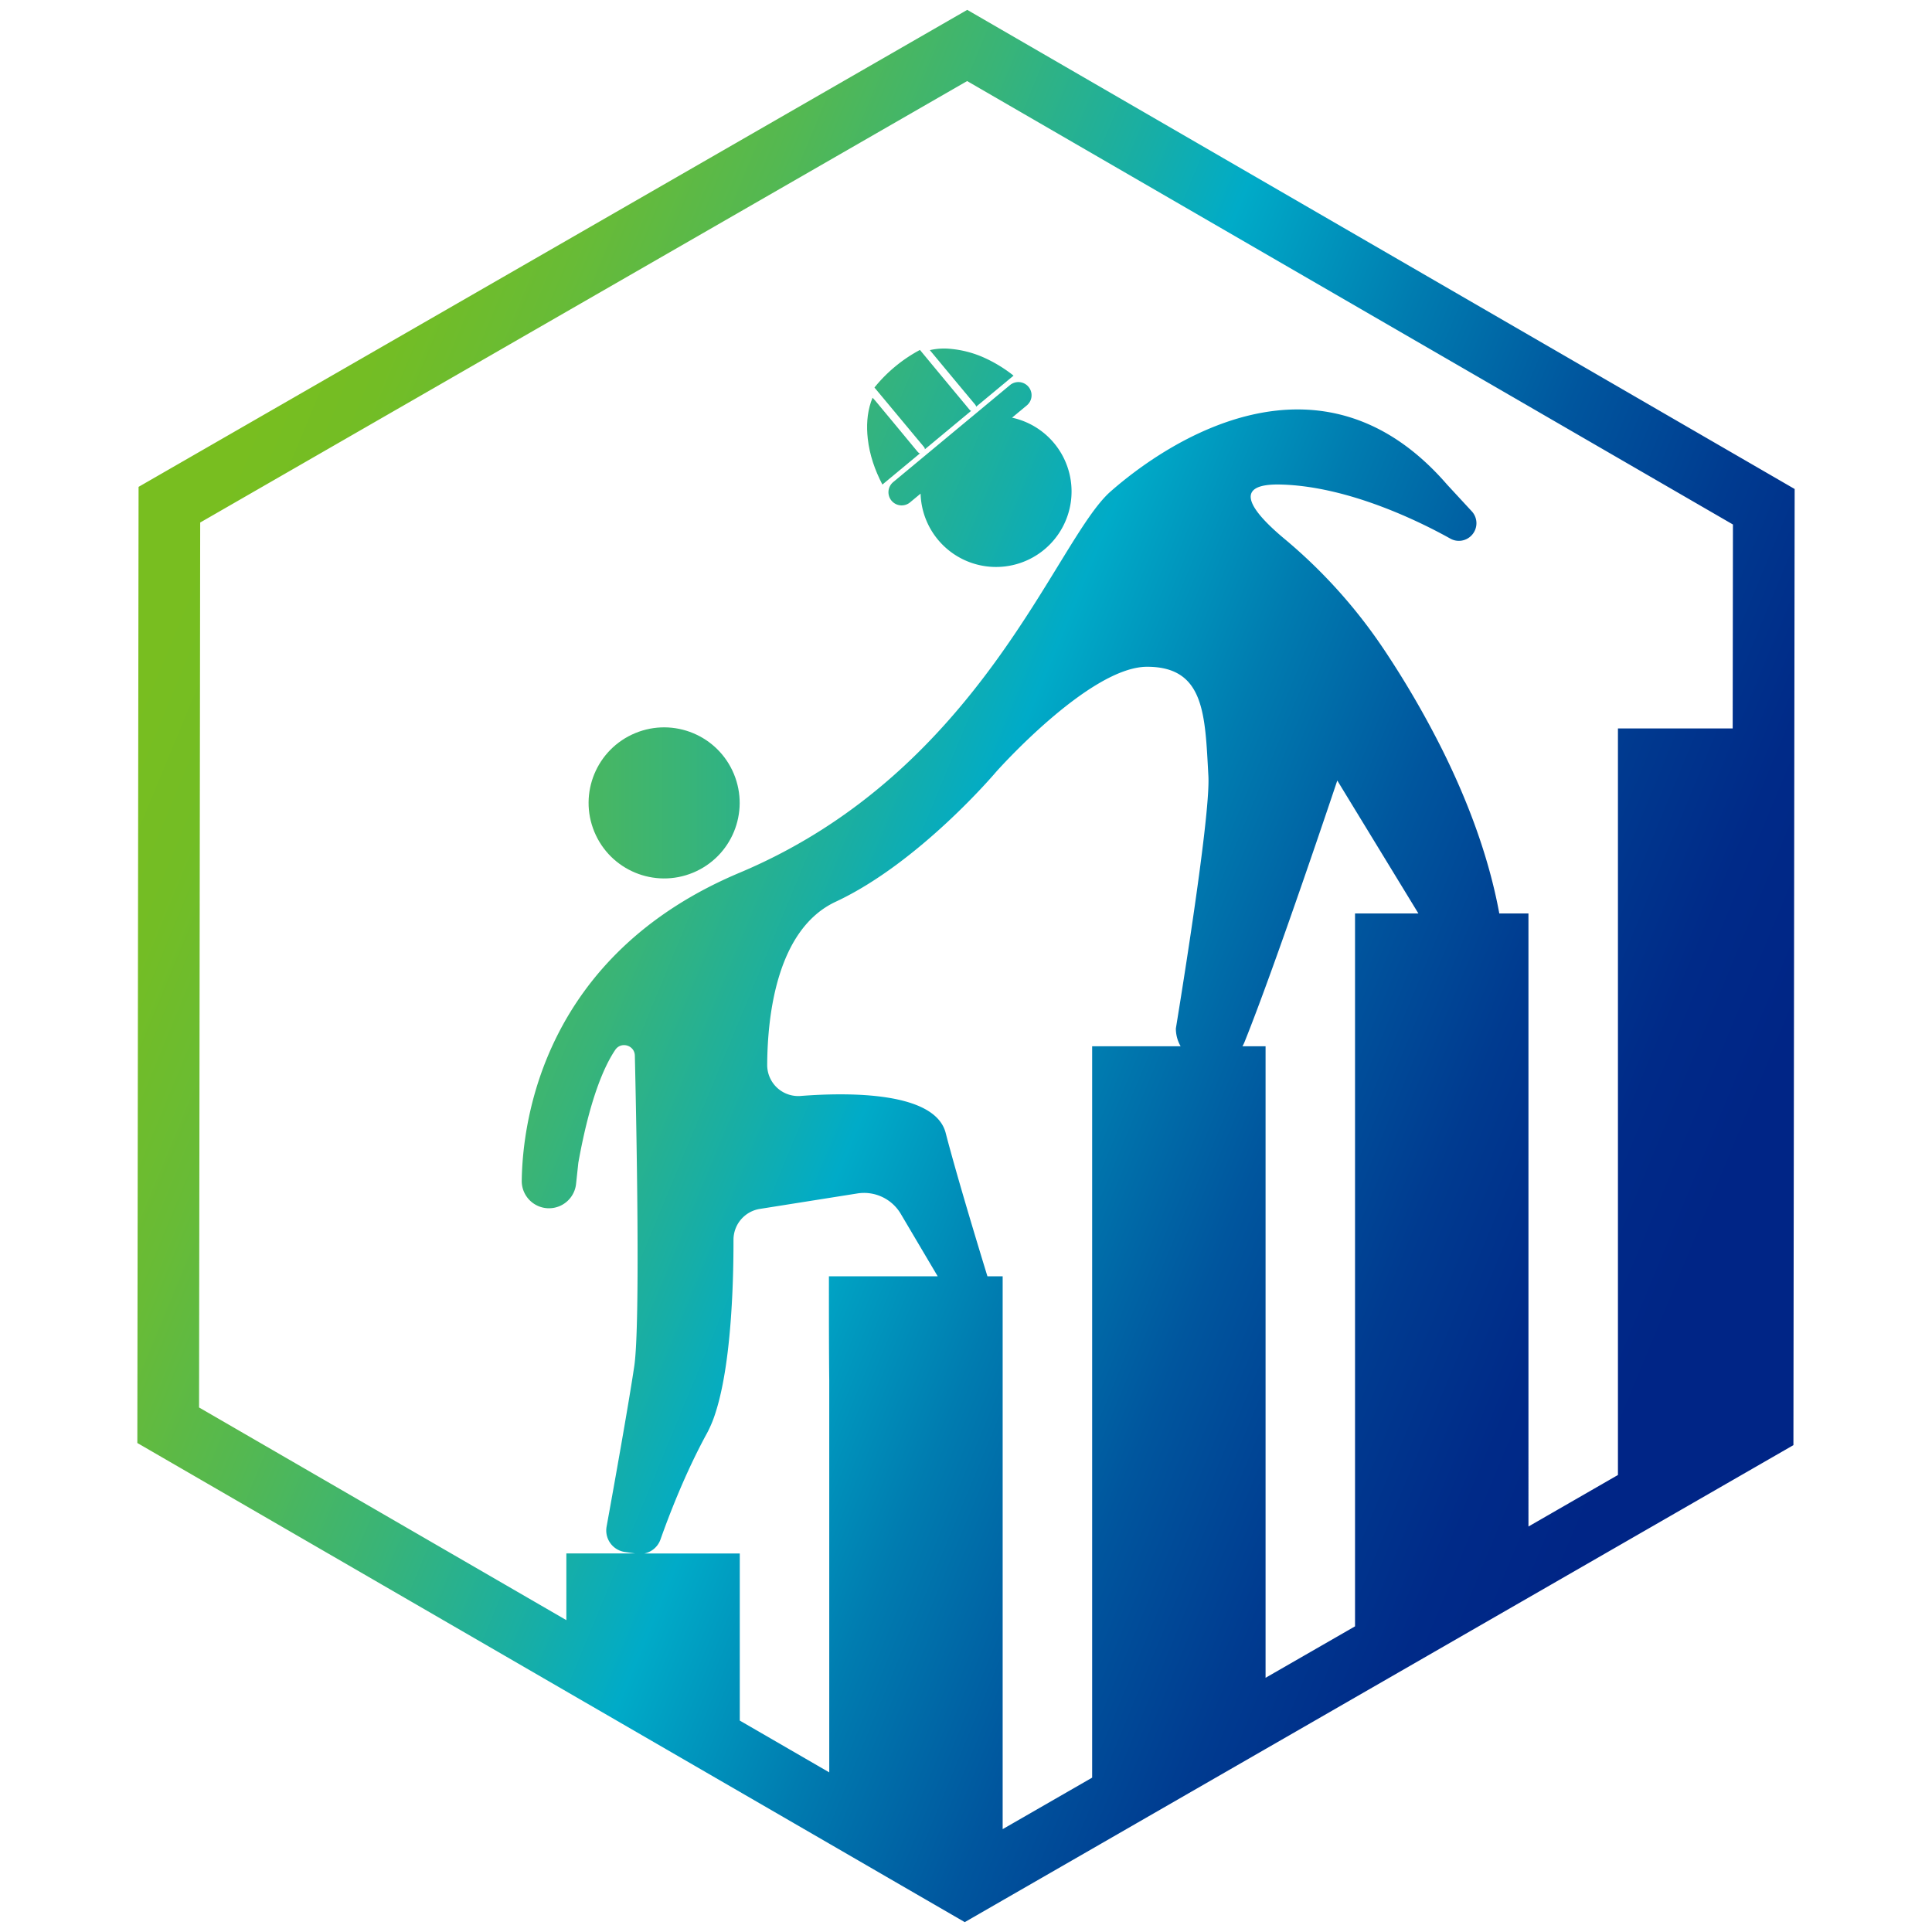 <svg data-name="graphic" xmlns="http://www.w3.org/2000/svg" width="150" height="150" xmlns:xlink="http://www.w3.org/1999/xlink" viewBox="0 0 150 150"><defs><linearGradient id="a" x1="10.251" y1="62.337" x2="139.061" y2="62.337" gradientTransform="rotate(22.5 51.563 62.337)" gradientUnits="userSpaceOnUse"><stop offset="0" stop-color="#78be20"/><stop offset=".062" stop-color="#73bd25"/><stop offset=".142" stop-color="#68bb36"/><stop offset=".233" stop-color="#54b851"/><stop offset=".332" stop-color="#39b477"/><stop offset=".436" stop-color="#17aea6"/><stop offset=".5" stop-color="#00abc8"/><stop offset=".618" stop-color="#007cb0"/><stop offset=".731" stop-color="#00569e"/><stop offset=".836" stop-color="#003b90"/><stop offset=".929" stop-color="#002a88"/><stop offset="1" stop-color="#002586"/></linearGradient><linearGradient id="b" x1="10.251" y1="36.835" x2="139.386" y2="36.835" xlink:href="#a"/><linearGradient id="c" x1="10.251" y1="34.251" x2="139.386" y2="34.251" xlink:href="#a"/><linearGradient id="d" x1="10.251" y1="31.027" x2="139.386" y2="31.027" xlink:href="#a"/><linearGradient id="e" x1="10.251" y1="29.32" x2="139.386" y2="29.32" xlink:href="#a"/><linearGradient id="f" x1="10.663" y1="75" x2="139.337" y2="75" xlink:href="#a"/></defs><circle cx="51.563" cy="62.337" r="5.864" transform="rotate(-22.5 51.563 62.337)" fill="url(#a)"/><path d="M69.37 37.411a1.024 1.024 0 101.308 1.575l.796-.661a5.862 5.862 0 107.1-5.897l1.167-.969a1.024 1.024 0 00-1.308-1.575l-9.063 7.527z" fill="url(#b)"/><path d="M71.218 35.045c-1.083-1.318-2.176-2.627-3.265-3.939-.058-.069-.122-.133-.207-.226-.054.142-.096.236-.127.333-.304.924-.352 1.873-.247 2.831.14 1.272.552 2.454 1.137 3.577l2.915-2.42c-.068-.009-.13-.064-.206-.156z" fill="url(#c)"/><path d="M71.803 34.886l3.598-2.989c-.061-.008-.115-.073-.216-.195-1.255-1.51-2.51-3.02-3.76-4.533a11.28 11.28 0 00-1.936 1.3c-.602.5-1.136 1.045-1.597 1.62 1.278 1.527 2.545 3.06 3.822 4.586.069.083.099.147.089.21z" fill="url(#d)"/><path d="M72.193 27.185l.207.249c1.095 1.318 2.186 2.638 3.288 3.951.065.078.097.138.095.195l2.909-2.416a10.82 10.82 0 00-2.413-1.451 8.145 8.145 0 00-2.412-.621 4.936 4.936 0 00-1.674.093z" fill="url(#e)"/><path d="M75.096.766L10.759 37.8l-.096 74.234 28.522 16.516 5.769 3.342 3.773 2.184 6.817 3.948 1.893 1.095 6.946 4.022 4.625 2.68 2.897 1.677 2.898 1.677.101.06.103-.06 2.84-1.635 6.947-3.998.575-.331 2.895-1.667 9.995-5.754 3.469-1.996 2.896-1.668.58-.334 12.885-7.417.58-.333 2.344-1.35 13.464-7.75 4.764-2.742.096-74.234L75.096.766zm-17.66 132.82v-12.975h-7.413.004a1.68 1.68 0 001.254-1.09c.635-1.797 1.918-5.16 3.61-8.248a9.16 9.16 0 00.652-1.56c.439-1.345.743-3.008.954-4.74.387-3.183.455-6.599.451-8.715a2.428 2.428 0 012.05-2.399l7.57-1.2a3.31 3.31 0 013.368 1.585l1.968 3.33.9 1.52h-8.447c0 3.131 0 5.893.026 8.083v30.43l-6.946-4.021zm20.41 8.428v-42.92h-1.183l-.002-.01c-.77-2.507-2.028-6.669-2.87-9.746a71.51 71.51 0 01-.368-1.375c-.828-3.215-7.527-3.162-11.26-2.873a2.41 2.41 0 01-2.598-2.412c.019-3.8.733-10.527 5.318-12.667 6.515-3.04 12.45-10.078 12.45-10.078s7.238-8.165 11.728-8.165c4.487 0 4.495 3.732 4.758 8.473.184 3.315-2.525 19.565-2.525 19.616 0 .492.133.964.37 1.376h-6.87v56.783l-6.947 3.998zm26.778-15.412l-2.896 1.666-3.47 1.996v-49.03h-1.796a2.73 2.73 0 00.16-.325c2.456-6.094 7.205-20.31 7.205-20.31l.797 1.308 5.5 9.014h-4.92v55.347l-.58.334zm29.901-70.044h-8.909v57.96l-4.603 2.65-2.344 1.35V70.92h-2.266l-.005-.037c-.834-4.502-2.512-8.842-4.42-12.673a72.167 72.167 0 00-4.525-7.78 40.467 40.467 0 00-7.752-8.615c-2.27-1.896-4.377-4.309-.23-4.195 5.334.145 10.957 2.983 13.128 4.195a1.356 1.356 0 001.672-.27 1.364 1.364 0 00-.003-1.848l-1.92-2.077c-9.865-11.397-21.84-3.226-26.121.538-4.28 3.765-10.053 21.717-28.802 29.6-15.243 6.408-16.848 19.292-16.917 23.887a2.115 2.115 0 004.22.249l.174-1.616c.884-4.925 1.989-7.463 2.865-8.765.453-.675 1.505-.366 1.523.446.123 5.35.433 20.878-.044 24.1-.431 2.915-1.587 9.373-2.15 12.468a1.686 1.686 0 001.423 1.969l.804.114h.004-5.355v5.178l-4.787-2.773-23.73-13.74.088-68.706L75.088 6.294l59.457 34.428-.02 15.836z" fill="url(#f)"/></svg>